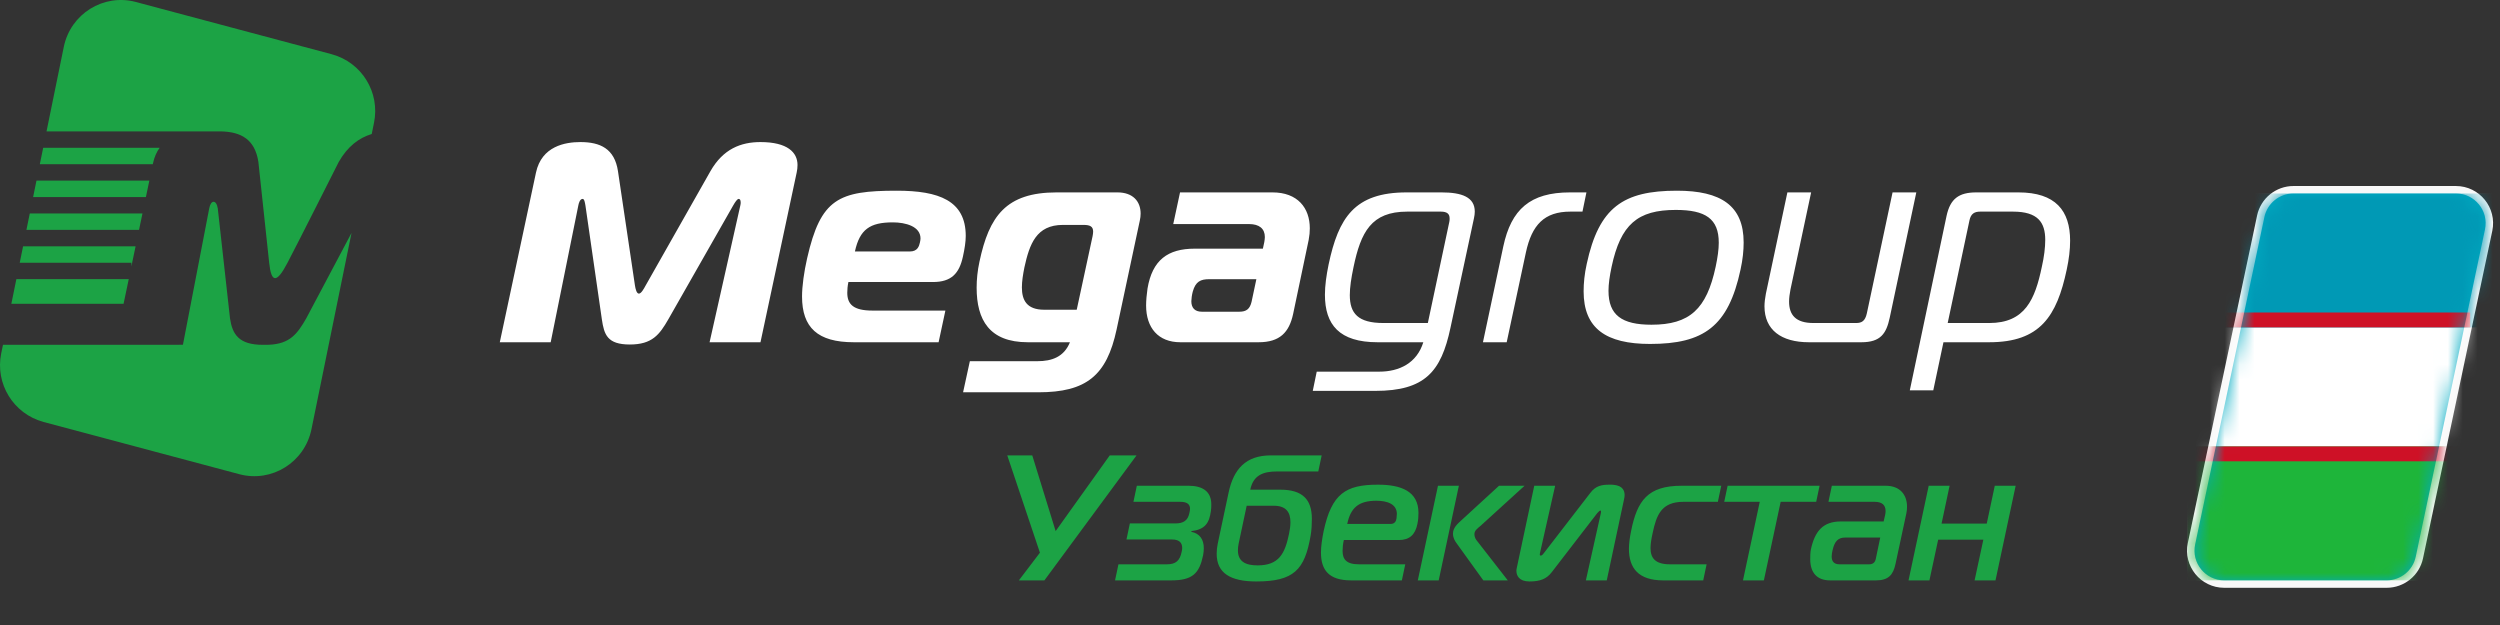 <svg width="168" height="42" viewBox="0 0 168 42" fill="none" xmlns="http://www.w3.org/2000/svg">
<rect x="0" y="0" width="168" height="42" fill="#333333" stroke="none"/>
<path fill-rule="evenodd" clip-rule="evenodd" d="M9.13 0.133C6.953 -0.448 4.739 0.933 4.286 3.154L3.127 8.828H13.243V8.83L13.408 8.828L14.869 8.83C16.182 8.865 17.131 9.349 17.363 10.882L18.091 17.68C18.233 19.007 18.588 19.052 19.309 17.68C20.031 16.309 22.764 10.881 22.764 10.881C23.366 9.826 24.128 9.264 24.98 9.005L25.132 8.257C25.555 6.212 24.312 4.192 22.297 3.647L9.13 0.134V0.133ZM10.728 9.931H2.902L2.676 11.035H10.268L10.279 10.982C10.37 10.553 10.527 10.209 10.728 9.931ZM2.451 12.138L2.226 13.241H9.805L10.036 12.138H2.451ZM9.574 14.345H2.001L1.776 15.448H9.343L9.574 14.345ZM1.551 16.552L1.326 17.655H8.829V17.902L9.112 16.552H1.551ZM8.65 18.759H1.1L0.763 20.414H8.304L8.652 18.759H8.65ZM0.2 23.172L0.082 23.743C-0.34 25.788 0.903 27.808 2.918 28.353L16.085 31.867C18.262 32.448 20.476 31.067 20.93 28.846L23.623 15.652L20.577 21.398C19.987 22.426 19.488 23.109 18.072 23.168C18.005 23.171 17.727 23.172 17.657 23.172C16.061 23.172 15.615 22.476 15.457 21.397L14.634 14.004C14.538 13.402 14.166 13.42 14.06 14.004L12.293 23.168L8.829 23.172H0.2Z" fill="#1CA345"/>
<path d="M154.123 12.75C153.06 12.75 152.142 13.494 151.922 14.534L147.268 36.534C146.972 37.933 148.039 39.25 149.469 39.25H160.381C161.444 39.25 162.362 38.506 162.582 37.466L167.236 15.466C167.532 14.067 166.465 12.75 165.035 12.75H154.123Z" fill="#00ABC2" stroke="#F8F8F8" stroke-width="0.5"/>
<mask id="mask0_66_259" style="mask-type:alpha" maskUnits="userSpaceOnUse" x="147" y="13" width="21" height="26">
<path d="M152.166 14.586C152.362 13.662 153.178 13 154.123 13H165.035C166.306 13 167.254 14.17 166.991 15.414L162.338 37.414C162.142 38.339 161.326 39 160.381 39H149.469C148.198 39 147.25 37.83 147.513 36.586L152.166 14.586Z" fill="#00ABC2"/>
</mask>
<g mask="url(#mask0_66_259)">
<path d="M168 13H147V39H168V13Z" fill="white"/>
<path d="M168 13H147V22H168V13Z" fill="#0099B5"/>
<path d="M166 30H147V39H166V30Z" fill="#1EB53A"/>
<path d="M166 31H147V30H166V31Z" fill="#CE1126"/>
<path d="M166 22H147V21H166V22Z" fill="#CE1126"/>
</g>
<path d="M70.183 39.002L76.376 30.602H74.576L70.939 35.69L69.368 30.602H67.688L69.883 37.142L68.468 39.002H70.183ZM78.711 39.002C80.151 39.002 80.595 38.522 80.847 37.322C80.883 37.142 80.895 36.986 80.895 36.83C80.895 36.254 80.619 35.846 80.055 35.738L80.067 35.69C80.967 35.582 81.267 35.162 81.375 34.322C81.399 34.166 81.399 34.022 81.399 33.89C81.399 33.014 80.799 32.642 79.863 32.642H76.395L76.167 33.722H79.311C79.743 33.722 79.971 33.866 79.971 34.19C79.971 34.262 79.947 34.406 79.923 34.49C79.827 34.97 79.527 35.174 78.999 35.174H75.927L75.699 36.254H78.771C79.251 36.254 79.443 36.482 79.443 36.818C79.443 36.902 79.431 36.986 79.407 37.082C79.287 37.682 79.011 37.922 78.411 37.922H75.159L74.931 39.002H78.711ZM88.589 31.682L88.817 30.602H85.397C83.717 30.602 82.901 31.526 82.565 33.086L81.833 36.53C81.785 36.746 81.761 36.986 81.761 37.214C81.761 38.522 82.697 39.074 84.425 39.074C86.945 39.074 87.677 38.294 88.073 36.002C88.145 35.582 88.157 35.198 88.157 34.862C88.157 33.566 87.533 32.906 86.033 32.906H84.017C84.221 31.946 84.857 31.682 85.817 31.682H88.589ZM83.777 33.986H85.601C86.465 33.986 86.717 34.466 86.717 35.09C86.717 35.342 86.681 35.594 86.621 35.882C86.345 37.202 85.949 37.994 84.509 37.994C83.693 37.994 83.189 37.73 83.189 36.986C83.189 36.854 83.201 36.698 83.237 36.53L83.777 33.986ZM94.205 39.002L94.433 37.922H91.325C90.461 37.922 90.221 37.574 90.221 37.022C90.221 36.806 90.245 36.566 90.305 36.29H94.001C94.721 36.29 95.105 35.93 95.249 35.21C95.309 34.934 95.321 34.694 95.321 34.466C95.321 33.014 94.157 32.57 92.597 32.57C90.437 32.57 89.489 33.17 88.949 35.69C88.841 36.23 88.769 36.71 88.769 37.13C88.769 38.306 89.297 39.002 90.797 39.002H94.205ZM90.533 35.21C90.761 34.13 91.289 33.65 92.489 33.65C93.233 33.65 93.869 33.878 93.869 34.538C93.869 34.622 93.857 34.742 93.845 34.838C93.821 35.018 93.725 35.21 93.449 35.21H90.533ZM101.324 39.002L99.212 36.29C99.14 36.194 99.08 36.05 99.08 35.894C99.08 35.642 99.308 35.498 99.5 35.33L102.452 32.642H100.736L98.276 34.898C97.904 35.234 97.64 35.474 97.64 35.87C97.64 36.122 97.76 36.338 97.856 36.47L99.68 39.002H101.324ZM96.68 39.002L98.036 32.642H96.632L95.276 39.002H96.68ZM107.974 39.002L109.138 33.542C109.162 33.434 109.174 33.35 109.174 33.266C109.174 32.582 108.466 32.57 108.178 32.57C107.65 32.57 107.242 32.63 106.87 33.122L103.75 37.166C103.678 37.25 103.63 37.334 103.546 37.334C103.486 37.334 103.474 37.31 103.474 37.274C103.474 37.25 103.474 37.214 103.486 37.166L104.506 32.642H103.102L101.926 38.174C101.914 38.234 101.902 38.294 101.902 38.354C101.902 38.678 102.082 39.074 102.778 39.074C103.498 39.074 103.93 38.906 104.278 38.45L107.338 34.478C107.47 34.334 107.506 34.31 107.542 34.31C107.578 34.31 107.59 34.322 107.59 34.37C107.59 34.394 107.59 34.43 107.578 34.478L106.57 39.002H107.974ZM115.44 33.722L115.668 32.642H113.004C110.724 32.642 110.016 33.65 109.608 35.69C109.524 36.11 109.464 36.518 109.464 36.878C109.464 38.162 110.088 39.002 111.768 39.002H114.456L114.684 37.922H112.224C111.216 37.922 110.916 37.49 110.916 36.83C110.916 36.53 110.976 36.182 111.06 35.81C111.312 34.61 111.648 33.722 113.124 33.722H115.44ZM118.532 39.002L119.66 33.722H122.048L122.276 32.642H116.096L115.868 33.722H118.256L117.128 39.002H118.532ZM123.1 32.642L122.872 33.722H125.98C126.472 33.722 126.712 33.938 126.712 34.346C126.712 34.43 126.7 34.526 126.676 34.634L126.58 35.042H123.7C122.5 35.042 121.96 35.702 121.696 36.902C121.648 37.142 121.648 37.382 121.648 37.586C121.648 38.486 122.104 39.002 122.98 39.002H126.064C126.904 39.002 127.216 38.63 127.372 37.922L128.104 34.514C128.14 34.358 128.152 34.202 128.152 34.046C128.152 33.278 127.708 32.642 126.712 32.642H123.1ZM126.352 36.122L126.052 37.562C126.004 37.802 125.848 37.922 125.608 37.922H123.628C123.256 37.922 123.088 37.742 123.088 37.394C123.088 37.286 123.112 37.118 123.148 36.974C123.292 36.35 123.532 36.122 124.012 36.122H126.352ZM134.097 39.002L135.453 32.642H134.049L133.509 35.186H130.473L131.013 32.642H129.609L128.253 39.002H129.657L130.245 36.266H133.281L132.693 39.002H134.097Z" fill="#1CA345"/>
<path d="M49.261 13.822C49.413 13.556 49.546 13.366 49.641 13.366C49.717 13.366 49.774 13.442 49.774 13.594C49.774 13.651 49.774 13.708 49.755 13.784L47.684 22.999H51.104L53.536 11.599C53.574 11.428 53.593 11.257 53.593 11.086C53.593 10.25 52.928 9.547 51.104 9.547C49.793 9.547 48.596 10.003 47.741 11.504L43.39 19.18C43.257 19.427 43.086 19.731 42.934 19.731C42.782 19.731 42.706 19.427 42.668 19.18L41.528 11.504C41.3 9.984 40.331 9.547 39.001 9.547C37.994 9.547 36.398 9.813 36.018 11.599L33.586 22.999H37.006L38.868 13.784C38.887 13.689 38.963 13.366 39.153 13.366C39.267 13.366 39.305 13.594 39.343 13.822L40.445 21.46C40.597 22.486 40.806 23.151 42.326 23.151C43.827 23.151 44.321 22.486 44.91 21.46L49.261 13.822ZM63.074 22.999L63.53 20.871H58.628C57.355 20.871 56.937 20.453 56.937 19.674C56.937 19.465 56.956 19.218 57.013 18.952H62.694C63.929 18.952 64.461 18.382 64.708 17.242C64.822 16.729 64.898 16.254 64.898 15.855C64.898 13.48 63.093 12.815 60.262 12.815C56.348 12.815 55.151 13.347 54.239 17.356C54.03 18.268 53.897 19.237 53.897 19.921C53.897 22.011 54.942 22.999 57.374 22.999H63.074ZM57.45 16.9C57.773 15.418 58.457 14.943 59.996 14.943C60.851 14.943 61.858 15.209 61.858 16.026C61.858 16.102 61.839 16.197 61.82 16.292C61.763 16.539 61.668 16.9 61.136 16.9H57.45ZM71.007 12.929C67.588 12.929 66.466 14.544 65.82 17.584C65.688 18.192 65.63 18.781 65.63 19.332C65.63 21.498 66.486 22.999 69.07 22.999H71.9C71.501 23.987 70.684 24.272 69.716 24.272H65.174L64.719 26.362H69.772C73.002 26.362 74.371 25.241 75.035 22.144L76.594 14.829C76.632 14.658 76.65 14.506 76.65 14.354C76.65 13.537 76.138 12.929 75.093 12.929H71.007ZM72.356 20.814H70.171C68.993 20.814 68.671 20.168 68.671 19.313C68.671 18.895 68.746 18.439 68.841 17.964C69.183 16.406 69.639 15.114 71.425 15.114H72.812C73.269 15.114 73.459 15.228 73.459 15.57C73.459 15.665 73.439 15.76 73.421 15.874L72.356 20.814ZM79.298 12.929L78.842 15.057H83.934C84.618 15.057 84.998 15.361 84.998 15.931C84.998 16.045 84.979 16.14 84.96 16.273L84.865 16.71H80.286C78.481 16.71 77.436 17.47 77.113 19.389C77.056 19.769 77.018 20.206 77.018 20.529C77.018 22.03 77.835 22.999 79.317 22.999H84.58C86.005 22.999 86.632 22.334 86.898 21.099L87.943 16.121C88 15.817 88.019 15.589 88.019 15.342C88.019 13.974 87.202 12.929 85.511 12.929H79.298ZM84.428 18.762L84.105 20.282C83.991 20.757 83.763 20.947 83.288 20.947H80.761C80.286 20.947 80.058 20.681 80.058 20.244C80.058 20.092 80.096 19.807 80.153 19.598C80.343 18.914 80.685 18.762 81.255 18.762H84.428ZM95.647 22.999C95.21 24.405 94.032 24.975 92.683 24.975H88.484L88.218 26.267H92.417C95.761 26.267 96.844 24.975 97.471 22.03L99.048 14.677C99.086 14.506 99.105 14.354 99.105 14.221C99.105 13.252 98.25 12.929 96.863 12.929H94.526C91.011 12.929 89.947 14.639 89.282 17.774C89.13 18.515 89.035 19.199 89.035 19.807C89.035 21.821 90.004 22.999 92.569 22.999H95.647ZM95.951 21.707H92.968C91.258 21.707 90.707 21.061 90.707 19.826C90.707 19.313 90.802 18.686 90.954 17.964C91.448 15.589 92.151 14.221 94.564 14.221H96.825C97.243 14.221 97.414 14.373 97.414 14.677C97.414 14.753 97.414 14.829 97.395 14.905L95.951 21.707ZM99.654 22.999H101.25L102.542 16.957C102.941 15.114 103.777 14.221 105.525 14.221H106.342L106.608 12.929H105.506C102.827 12.929 101.554 14.069 101.022 16.558L99.654 22.999ZM112.689 12.815C109.079 12.815 107.445 13.936 106.628 17.736C106.476 18.42 106.419 19.028 106.419 19.579C106.419 22.068 107.92 23.113 110.884 23.113C114.494 23.113 116.147 21.935 116.964 18.116C117.116 17.432 117.173 16.824 117.173 16.292C117.173 13.822 115.653 12.815 112.689 12.815ZM108.3 17.926C108.908 15.076 110.048 14.107 112.613 14.107C114.608 14.107 115.501 14.696 115.501 16.311C115.501 16.767 115.425 17.299 115.292 17.926C114.684 20.776 113.544 21.821 110.979 21.821C108.984 21.821 108.091 21.175 108.091 19.541C108.091 19.085 108.167 18.553 108.3 17.926ZM128.776 12.929H127.18L125.451 21.061C125.337 21.574 125.109 21.707 124.729 21.707H121.86C120.663 21.707 120.226 21.156 120.226 20.263C120.226 20.016 120.264 19.75 120.321 19.446L121.708 12.929H120.112L118.668 19.731C118.611 20.035 118.573 20.32 118.573 20.586C118.573 22.163 119.694 22.999 121.556 22.999H125.09C126.382 22.999 126.762 22.41 126.99 21.346L128.776 12.929ZM130.6 22.999H133.678C137.098 22.999 138.219 21.251 138.884 18.116C139.036 17.413 139.112 16.767 139.112 16.178C139.112 14.164 138.143 12.929 135.635 12.929H132.804C131.626 12.929 131.056 13.366 130.809 14.506L128.339 26.229H129.916L130.6 22.999ZM132.348 14.81C132.443 14.354 132.69 14.221 133.07 14.221H135.274C136.946 14.221 137.44 14.943 137.44 16.121C137.44 16.634 137.364 17.261 137.212 17.926C136.756 20.111 136.091 21.707 133.678 21.707H130.885L132.348 14.81Z" fill="white"/>
</svg>
